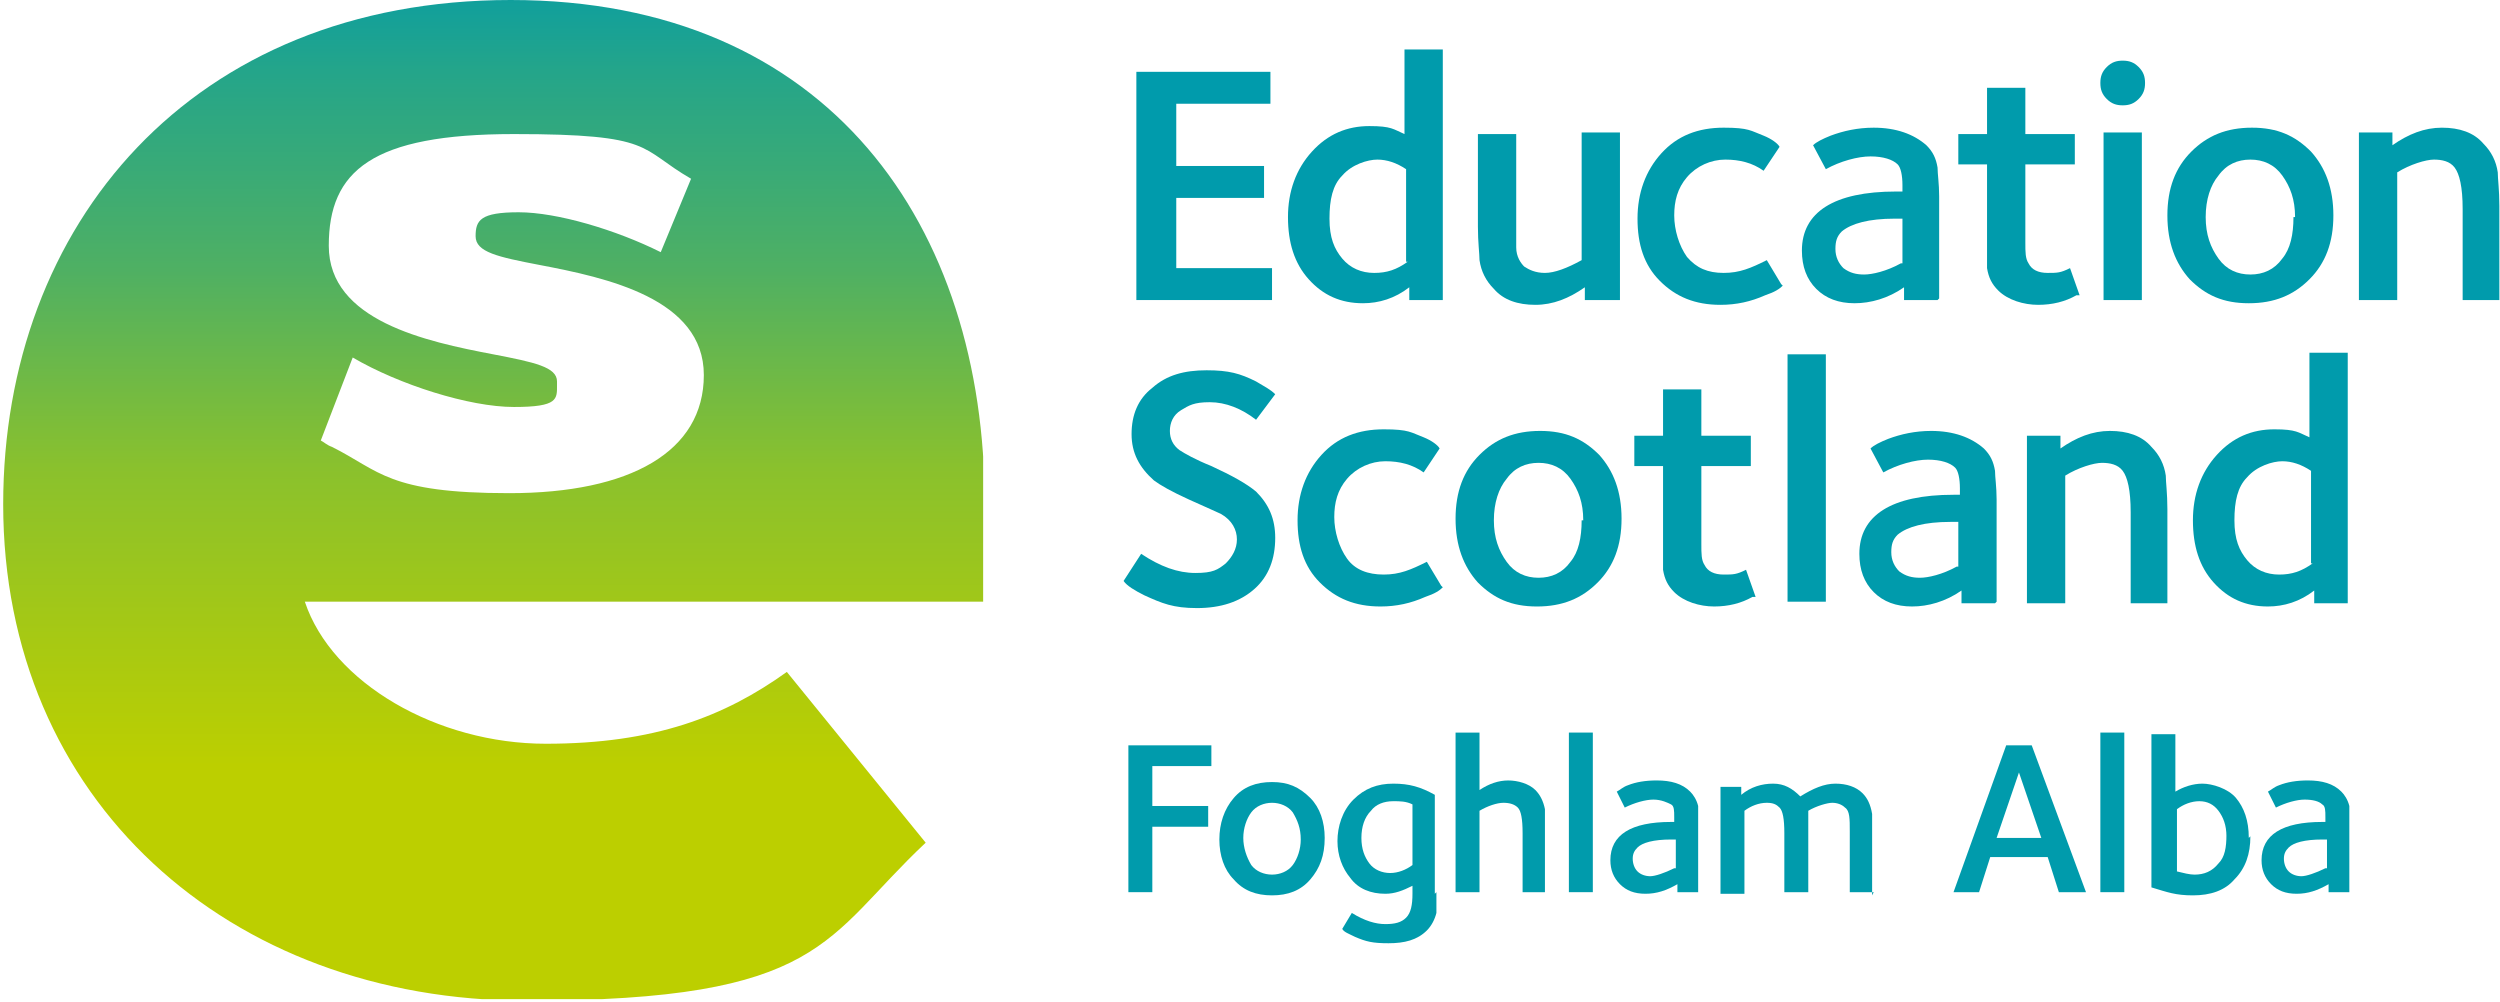 <?xml version="1.0" encoding="UTF-8"?>
<svg id="Layer_1" data-name="Layer 1" xmlns="http://www.w3.org/2000/svg" xmlns:xlink="http://www.w3.org/1999/xlink" viewBox="0 0 156.64 62.8">
  <defs>
    <style>
      .cls-1 {
        fill: none;
      }

      .cls-2 {
        fill: url(#linear-gradient);
      }

      .cls-3 {
        clip-path: url(#clippath-1);
      }

      .cls-4 {
        fill: #009bac;
      }

      .cls-5 {
        clip-path: url(#clippath);
      }
    </style>
    <clipPath id="clippath">
      <path class="cls-1" d="M34.9,23.9c0-.9-1.4-1.2-4-1.7-4.2-.8-10.3-2.1-10.3-6.8s2.7-7,11.6-7,7.8.9,11.1,2.8l-1.9,4.6c-2.8-1.4-6.5-2.5-8.9-2.5s-2.7.5-2.7,1.5,1.4,1.3,4,1.8c4.2.8,10.3,2.1,10.3,6.9s-4.6,7.4-12.2,7.4-8.1-1.4-11.1-2.9c-.3-.1-.5-.3-.7-.4l2-5.2c2.9,1.7,7.3,3.1,10.1,3.1s2.7-.5,2.7-1.4M.2,31.6c0,18.5,14.1,31.1,32.8,31.1s18.6-3.9,25-9.9l-8.7-10.7c-3.9,2.8-8.3,4.5-15.1,4.5s-13.4-3.8-15.1-8.9h42.6v-6.1C61.7,14.2,52,0,32,0S.2,14.1.2,31.6Z"/>
    </clipPath>
    <linearGradient id="linear-gradient" x1="-1404.27" y1="119.13" x2="-1403.27" y2="119.13" gradientTransform="translate(-7414.65 -87718.75) rotate(-90) scale(62.5)" gradientUnits="userSpaceOnUse">
      <stop offset="0" stop-color="#bccf00"/>
      <stop offset="0" stop-color="#bccf00"/>
      <stop offset=".3" stop-color="#8ac12d"/>
      <stop offset=".5" stop-color="#4fb063"/>
      <stop offset=".7" stop-color="#24a58a"/>
      <stop offset=".8" stop-color="#099da3"/>
      <stop offset=".9" stop-color="#009bac"/>
      <stop offset="1" stop-color="#009bac"/>
    </linearGradient>
    <clipPath id="clippath-1">
      <rect class="cls-1" x="-5.5" y="-12.7" width="167.7" height="82.9"/>
    </clipPath>
  </defs>
  <g class="cls-5">
    <rect class="cls-2" x=".2" y="0" width="61.4" height="62.6"/>
  </g>
  <polygon class="cls-4" points="79.7 18.8 71.2 18.8 71.2 4.5 79.6 4.5 79.6 6.5 73.7 6.5 73.7 10.4 79.2 10.4 79.2 12.4 73.7 12.4 73.7 16.8 79.7 16.8 79.7 18.8"/>
  <g class="cls-3">
    <g>
      <path class="cls-4" d="M90.4,18.8h-2.1v-.8c-.9.7-1.9,1-2.9,1-1.4,0-2.5-.5-3.4-1.5s-1.3-2.3-1.3-3.9.5-3,1.5-4.1,2.2-1.6,3.6-1.6,1.5.2,2.2.5V3.1h2.4v15.7ZM88.1,16.4v-5.8c-.6-.4-1.2-.6-1.8-.6s-1.6.3-2.2,1c-.6.6-.8,1.5-.8,2.7s.3,1.9.8,2.5,1.2.9,2,.9,1.4-.2,2.1-.7"/>
      <path class="cls-4" d="M101.4,18.8h-2.1v-.8c-1,.7-2,1.1-3.1,1.1s-2-.3-2.6-1c-.5-.5-.8-1.1-.9-1.8,0-.4-.1-1.1-.1-2.1v-5.8h2.4v7.1c0,.6.3,1,.5,1.2.3.2.7.4,1.3.4s1.4-.3,2.3-.8v-8h2.4v10.5h-.1Z"/>
      <path class="cls-4" d="M111.7,17.9c-.2.2-.5.4-1.1.6-.9.4-1.8.6-2.8.6-1.6,0-2.8-.5-3.8-1.5s-1.4-2.3-1.4-3.9.5-3,1.5-4.1,2.3-1.6,3.9-1.6,1.7.2,2.5.5c.5.2.9.5,1,.7l-1,1.5c-.7-.5-1.5-.7-2.4-.7s-1.8.4-2.4,1.1-.8,1.5-.8,2.4.3,1.9.8,2.6c.6.7,1.3,1,2.3,1s1.7-.3,2.7-.8l.9,1.5.1.1Z"/>
      <path class="cls-4" d="M121.4,18.8h-2.1v-.8c-1,.7-2.1,1-3.1,1s-1.8-.3-2.4-.9-.9-1.4-.9-2.4c0-2.4,2-3.7,5.9-3.7h.4v-.4c0-.6-.1-1.1-.3-1.3-.3-.3-.9-.5-1.7-.5s-1.9.3-2.8.8l-.8-1.5c.2-.2.6-.4,1.1-.6.8-.3,1.7-.5,2.7-.5,1.4,0,2.5.4,3.3,1.1.4.4.6.8.7,1.4,0,.4.1,1,.1,1.8v6.4l-.1.1ZM119.2,16.5v-2.8h-.5c-1.6,0-2.7.3-3.3.8-.3.3-.4.6-.4,1.1s.2.9.5,1.2c.4.3.8.4,1.3.4s1.4-.2,2.3-.7"/>
      <path class="cls-4" d="M130.1,18.5c-.7.4-1.5.6-2.4.6s-1.9-.3-2.5-.9c-.4-.4-.6-.8-.7-1.4v-6.5h-1.8v-1.9h1.8v-2.9h2.4v2.9h3.1v1.9h-3.1v4.9c0,.6,0,1,.2,1.3.2.4.6.6,1.2.6s.8,0,1.4-.3l.6,1.7h-.2Z"/>
      <path class="cls-4" d="M134.4,5.2c0,.4-.1.7-.4,1-.3.3-.6.4-1,.4s-.7-.1-1-.4-.4-.6-.4-1,.1-.7.4-1c.3-.3.6-.4,1-.4s.7.1,1,.4.4.6.4,1M134.2,18.8h-2.4v-10.5h2.4v10.5Z"/>
      <path class="cls-4" d="M146.2,13.5c0,1.7-.5,3-1.5,4s-2.2,1.5-3.8,1.5-2.7-.5-3.7-1.5c-.9-1-1.4-2.3-1.4-4s.5-3,1.5-4,2.2-1.5,3.8-1.5,2.7.5,3.7,1.5c.9,1,1.4,2.3,1.4,4M143.8,13.6c0-1.1-.3-1.9-.8-2.6s-1.2-1-2-1-1.5.3-2,1c-.5.6-.8,1.5-.8,2.6s.3,1.9.8,2.6,1.2,1,2,1,1.5-.3,2-1c.5-.6.7-1.5.7-2.6"/>
      <path class="cls-4" d="M156.7,18.8h-2.4v-5.7c0-1.4-.2-2.2-.5-2.6s-.8-.5-1.3-.5-1.5.3-2.3.8v8h-2.4v-10.5h2.1v.8c1-.7,2-1.1,3.1-1.1s2,.3,2.6,1c.5.5.8,1.1.9,1.8,0,.4.1,1.1.1,2.1v5.9h.1Z"/>
      <path class="cls-4" d="M79.9,33.7c0,1.3-.4,2.4-1.3,3.2s-2.1,1.2-3.6,1.2-2.2-.3-3.3-.8c-.6-.3-1.1-.6-1.3-.9l1.1-1.7c1.2.8,2.3,1.2,3.4,1.2s1.4-.2,1.9-.6c.4-.4.7-.9.7-1.5s-.3-1.2-1-1.6c-.2-.1-.9-.4-2-.9s-1.8-.9-2.2-1.2c-.9-.8-1.4-1.7-1.4-2.9s.4-2.2,1.3-2.9c.9-.8,2-1.1,3.4-1.1s2.1.2,3.1.7c.5.3.9.5,1.2.8l-1.2,1.6c-.9-.7-1.9-1.1-2.9-1.1s-1.3.2-1.8.5-.7.8-.7,1.3.2.9.6,1.2c.3.2,1,.6,2,1,1.3.6,2.2,1.1,2.8,1.6.8.8,1.2,1.7,1.2,2.9"/>
      <path class="cls-4" d="M90.4,36.8c-.2.2-.5.4-1.1.6-.9.4-1.8.6-2.8.6-1.6,0-2.8-.5-3.8-1.5s-1.4-2.3-1.4-3.9.5-3,1.5-4.1,2.3-1.6,3.9-1.6,1.7.2,2.5.5c.5.2.9.5,1,.7l-1,1.5c-.7-.5-1.5-.7-2.4-.7s-1.8.4-2.4,1.1c-.6.7-.8,1.5-.8,2.4s.3,1.9.8,2.6c.5.7,1.3,1,2.3,1s1.7-.3,2.7-.8l.9,1.5.1.1Z"/>
      <path class="cls-4" d="M101.6,32.5c0,1.7-.5,3-1.5,4s-2.2,1.5-3.8,1.5-2.7-.5-3.7-1.5c-.9-1-1.4-2.3-1.4-4s.5-3,1.5-4,2.2-1.5,3.8-1.5,2.7.5,3.7,1.5c.9,1,1.4,2.3,1.4,4M99.2,32.6c0-1.1-.3-1.9-.8-2.6-.5-.7-1.2-1-2-1s-1.5.3-2,1c-.5.6-.8,1.5-.8,2.6s.3,1.9.8,2.6c.5.7,1.2,1,2,1s1.5-.3,2-1c.5-.6.7-1.5.7-2.6"/>
      <path class="cls-4" d="M109.8,37.4c-.7.4-1.5.6-2.4.6s-1.9-.3-2.5-.9c-.4-.4-.6-.8-.7-1.4v-6.5h-1.8v-1.9h1.8v-2.9h2.4v2.9h3.1v1.9h-3.1v4.9c0,.6,0,1,.2,1.3.2.4.6.6,1.2.6s.8,0,1.4-.3l.6,1.7h-.2Z"/>
      <rect class="cls-4" x="112" y="22.2" width="2.4" height="15.5"/>
      <path class="cls-4" d="M125,37.8h-2.1v-.8c-1,.7-2.1,1-3.1,1s-1.8-.3-2.4-.9c-.6-.6-.9-1.4-.9-2.4,0-2.4,2-3.7,5.9-3.7h.4v-.4c0-.6-.1-1.1-.3-1.3-.3-.3-.9-.5-1.7-.5s-1.9.3-2.8.8l-.8-1.5c.2-.2.6-.4,1.1-.6.8-.3,1.7-.5,2.7-.5,1.4,0,2.5.4,3.3,1.1.4.4.6.8.7,1.4,0,.4.1,1,.1,1.8v6.4l-.1.1ZM122.7,35.5v-2.8h-.5c-1.6,0-2.7.3-3.3.8-.3.3-.4.6-.4,1.1s.2.9.5,1.2c.4.3.8.4,1.3.4s1.4-.2,2.3-.7"/>
      <path class="cls-4" d="M135.9,37.8h-2.4v-5.7c0-1.4-.2-2.2-.5-2.6s-.8-.5-1.3-.5-1.5.3-2.3.8v8h-2.4v-10.5h2.1v.8c1-.7,2-1.1,3.1-1.1s2,.3,2.6,1c.5.5.8,1.1.9,1.8,0,.4.1,1.1.1,2.1v5.9h.1Z"/>
      <path class="cls-4" d="M147.1,37.8h-2.1v-.8c-.9.7-1.9,1-2.9,1-1.4,0-2.5-.5-3.4-1.5s-1.3-2.3-1.3-3.9.5-3,1.5-4.1,2.2-1.6,3.6-1.6,1.5.2,2.2.5v-5.3h2.4v15.7ZM144.8,35.3v-5.8c-.6-.4-1.2-.6-1.8-.6s-1.6.3-2.2,1c-.6.6-.8,1.5-.8,2.7s.3,1.9.8,2.5,1.2.9,2,.9,1.4-.2,2.1-.7"/>
      <polygon class="cls-4" points="75.9 48 72.2 48 72.2 50.5 75.7 50.5 75.7 51.8 72.2 51.8 72.2 55.9 70.7 55.9 70.7 46.7 75.9 46.7 75.9 48"/>
      <path class="cls-4" d="M83,52.5c0,1.1-.3,1.9-.9,2.6s-1.4,1-2.4,1-1.8-.3-2.4-1c-.6-.6-.9-1.5-.9-2.5s.3-1.9.9-2.6c.6-.7,1.4-1,2.4-1s1.7.3,2.4,1c.6.6.9,1.5.9,2.5M81.5,52.6c0-.7-.2-1.2-.5-1.7-.3-.4-.8-.6-1.3-.6s-1,.2-1.3.6-.5,1-.5,1.6.2,1.2.5,1.7c.3.4.8.6,1.3.6s1-.2,1.3-.6.5-1,.5-1.6"/>
      <path class="cls-4" d="M90,55.9v1.3c-.1.4-.3.8-.6,1.1-.6.6-1.4.8-2.4.8s-1.4-.1-2.1-.4c-.4-.2-.7-.3-.8-.5l.6-1c.8.5,1.5.7,2.1.7s1-.1,1.3-.4.4-.8.4-1.5v-.5c-.6.3-1.1.5-1.7.5-.9,0-1.7-.3-2.2-1-.5-.6-.8-1.4-.8-2.3s.3-1.9,1-2.6c.7-.7,1.5-1,2.5-1s1.7.2,2.6.7v6.2l.1-.1ZM88.5,54.2v-3.8c-.4-.2-.8-.2-1.2-.2-.6,0-1.1.2-1.4.6-.4.4-.6,1-.6,1.7s.2,1.2.5,1.6.8.6,1.3.6,1-.2,1.4-.5"/>
      <path class="cls-4" d="M96.9,55.9h-1.5v-3.7c0-.9-.1-1.4-.3-1.6-.2-.2-.5-.3-.9-.3s-1,.2-1.5.5v5.1h-1.5v-10h1.5v3.6c.6-.4,1.2-.6,1.8-.6s1.3.2,1.7.6c.3.3.5.7.6,1.2v5.2h.1Z"/>
      <rect class="cls-4" x="98.3" y="45.9" width="1.5" height="10"/>
      <path class="cls-4" d="M106.4,55.9h-1.3v-.5c-.7.4-1.3.6-2,.6s-1.2-.2-1.6-.6-.6-.9-.6-1.5c0-1.6,1.3-2.4,3.8-2.4h.2v-.3c0-.4,0-.7-.2-.8s-.6-.3-1.1-.3-1.2.2-1.8.5l-.5-1c.2-.1.4-.3.7-.4.5-.2,1.1-.3,1.8-.3.9,0,1.6.2,2.1.7.2.2.4.5.5.9v5.4ZM105,54.4v-1.8h-.3c-1.1,0-1.8.2-2.1.5-.2.2-.3.4-.3.7s.1.6.3.8.5.3.8.3.9-.2,1.5-.5"/>
      <path class="cls-4" d="M117.4,55.9h-1.5v-3.8c0-.8,0-1.3-.3-1.5-.2-.2-.5-.3-.8-.3s-1,.2-1.5.5v5.1h-1.5v-3.7c0-.9-.1-1.4-.3-1.6-.2-.2-.4-.3-.8-.3-.5,0-1,.2-1.4.5v5.2h-1.5v-6.7h1.3v.5c.6-.5,1.3-.7,2-.7s1.2.3,1.7.8c.8-.5,1.5-.8,2.2-.8s1.3.2,1.7.6c.3.3.5.7.6,1.3v5.1l.1-.2Z"/>
      <path class="cls-4" d="M130.7,55.9h-1.7l-.7-2.2h-3.6l-.7,2.2h-1.6l3.3-9.2h1.6l3.4,9.2ZM127.9,52.5l-1.4-4.1-1.4,4.1h2.8,0Z"/>
      <rect class="cls-4" x="131.6" y="45.9" width="1.5" height="10"/>
      <path class="cls-4" d="M141,52.4c0,1.1-.3,2-1,2.7-.6.7-1.5,1-2.6,1s-1.6-.2-2.6-.5v-9.6h1.5v3.6c.5-.3,1.1-.5,1.7-.5s1.6.3,2.1.9c.5.6.8,1.4.8,2.5M139.5,52.4c0-.7-.2-1.2-.5-1.6-.3-.4-.7-.6-1.2-.6s-1,.2-1.4.5v3.9c.4.1.8.2,1.1.2.6,0,1.1-.2,1.5-.7.4-.4.5-1,.5-1.8"/>
      <path class="cls-4" d="M147.2,55.9h-1.3v-.5c-.7.4-1.3.6-2,.6s-1.2-.2-1.6-.6c-.4-.4-.6-.9-.6-1.5,0-1.6,1.3-2.4,3.8-2.4h.2v-.3c0-.4,0-.7-.2-.8-.2-.2-.6-.3-1.1-.3s-1.2.2-1.8.5l-.5-1c.2-.1.4-.3.7-.4.5-.2,1.1-.3,1.8-.3.9,0,1.6.2,2.1.7.2.2.4.5.5.9v5.4ZM145.8,54.4v-1.8h-.3c-1.1,0-1.8.2-2.1.5-.2.2-.3.4-.3.7s.1.6.3.8c.2.2.5.3.8.3s.9-.2,1.5-.5"/>
    </g>
  </g>
</svg>